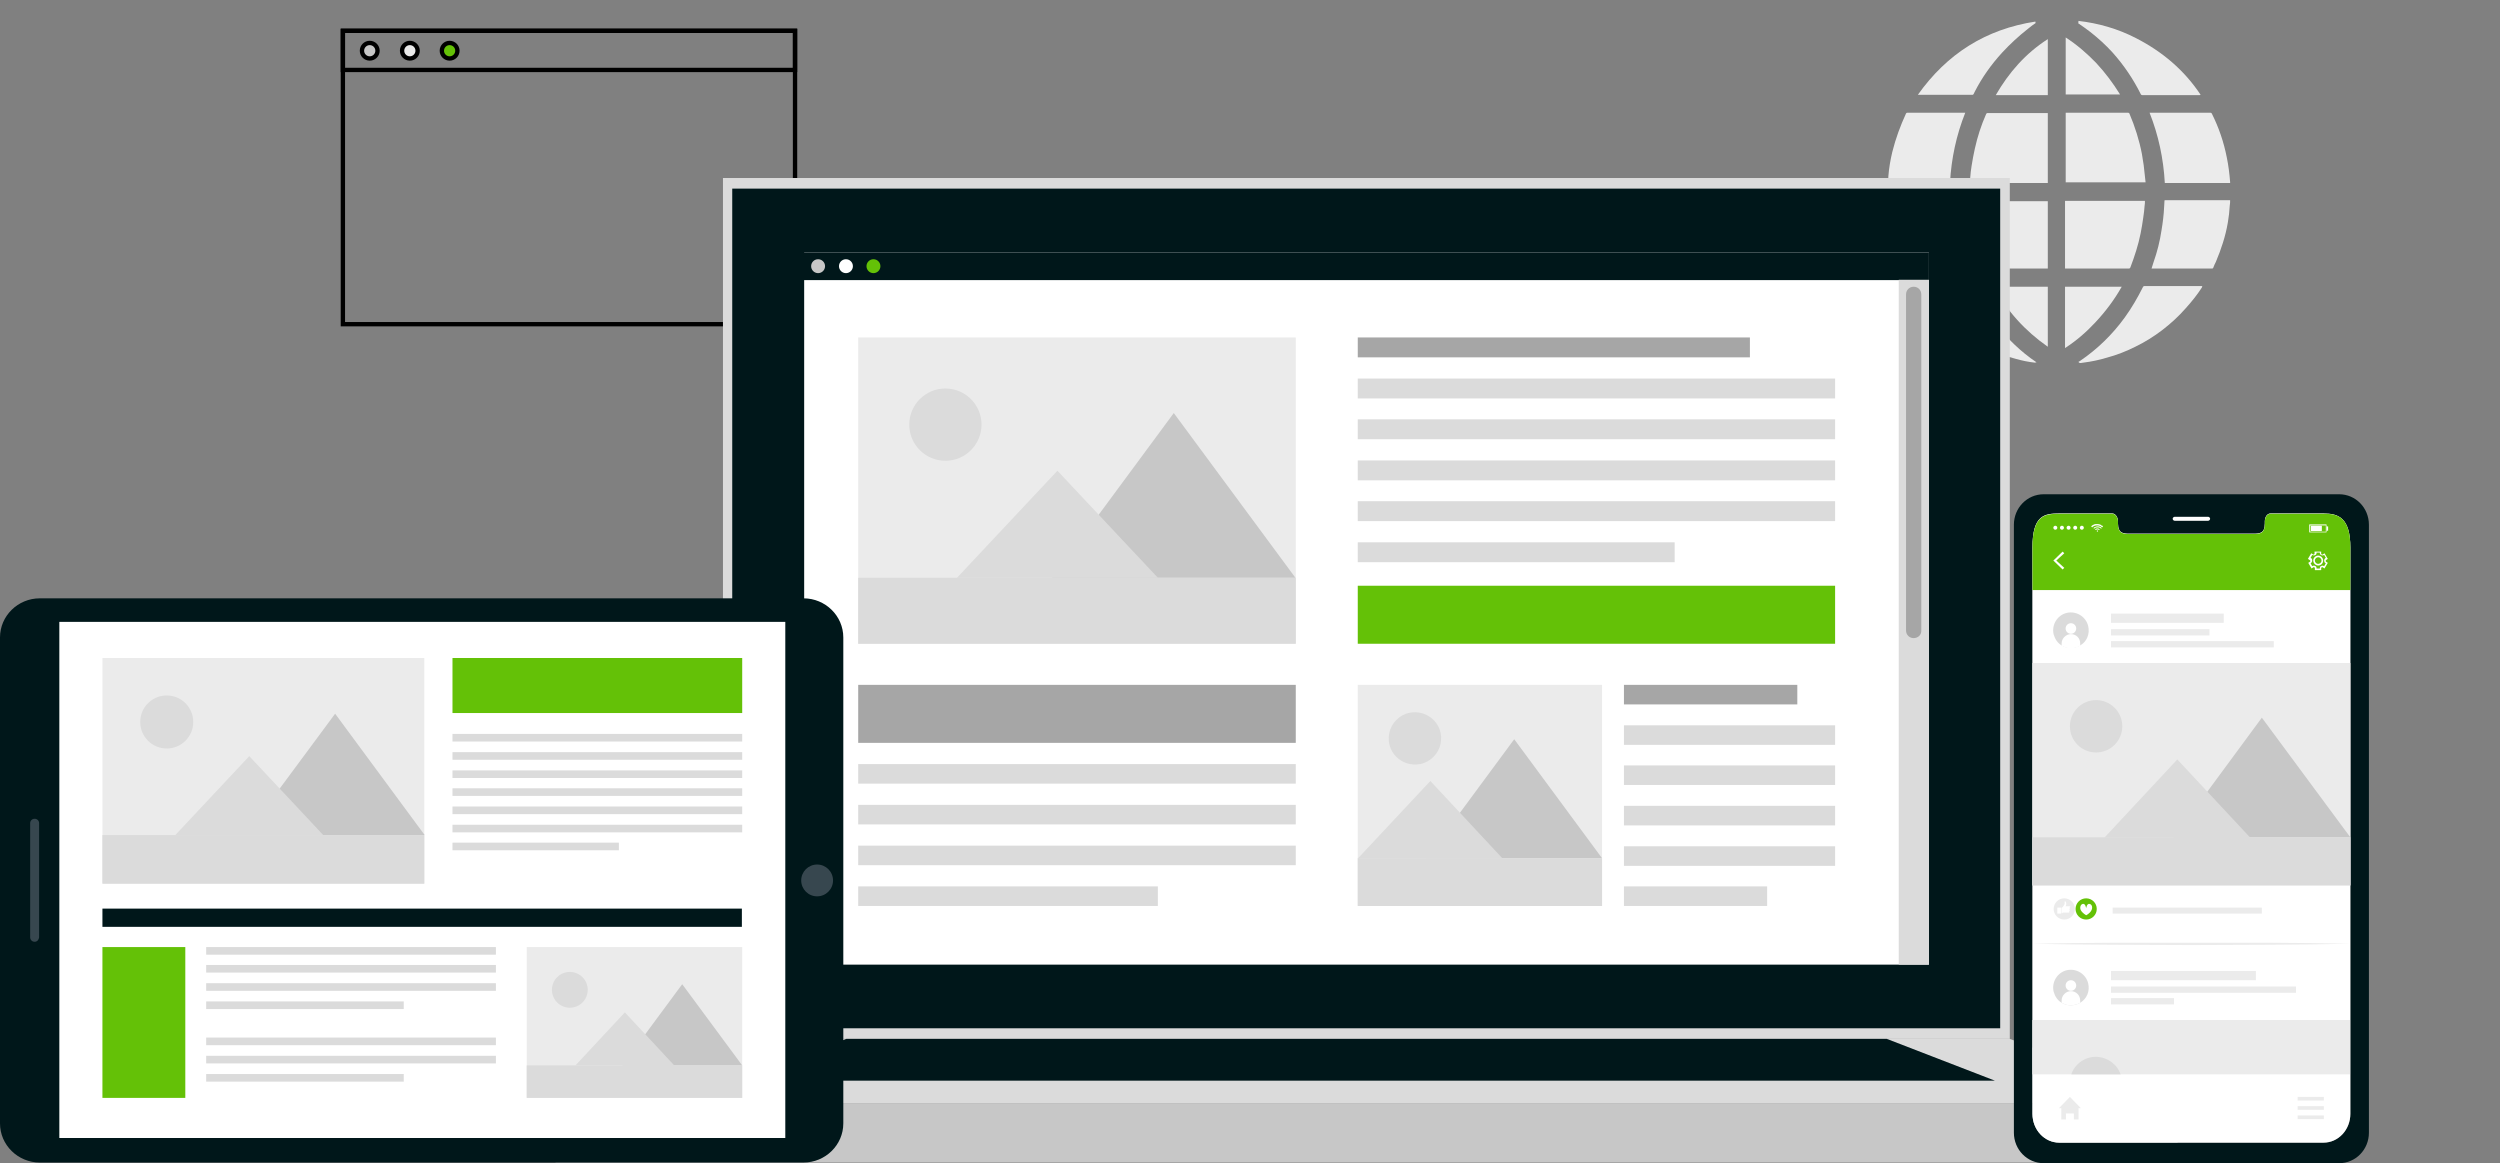 <svg width="576" height="268" viewBox="0 0 576 268" fill="none" xmlns="http://www.w3.org/2000/svg">
<rect x="0" y="0" width="576" height="268" fill="#808080" stroke="none"/>
<g clip-path="url(#clip0_988_2040)">
<path d="M452.795 25.968C450.733 31.161 449.588 36.507 449.282 42.083C449.206 42.083 449.129 42.083 449.053 42.083C444.394 42.083 439.812 42.083 435.153 42.083C435.076 42.083 435 42.083 435 42.083V41.701C435.076 41.319 435.076 40.937 435.076 40.632C435.229 38.722 435.535 36.889 435.993 34.98C436.757 31.925 437.826 29.023 439.124 26.197C439.201 26.044 439.277 25.968 439.43 25.968C443.783 25.968 448.06 25.968 452.414 25.968H452.795Z" fill="#EBEBEB"/>
<path d="M452.337 61.864H452.108C447.831 61.864 443.554 61.864 439.277 61.864C439.124 61.864 439.048 61.787 438.972 61.635C437.444 58.503 436.375 55.143 435.687 51.706C435.382 50.026 435.153 48.345 435.076 46.665C435.076 46.589 435.076 46.589 435.076 46.512V46.13C435.153 46.13 435.229 46.13 435.306 46.13C439.888 46.13 444.471 46.13 449.129 46.13C449.359 46.13 449.359 46.13 449.359 46.359C449.435 47.505 449.511 48.651 449.664 49.796C449.817 51.629 450.122 53.386 450.504 55.219C450.962 57.434 451.573 59.496 452.337 61.635C452.337 61.711 452.337 61.787 452.337 61.864Z" fill="#EBEBEB"/>
<path d="M507.404 65.988C507.327 66.064 507.327 66.141 507.327 66.217C506.258 67.897 504.96 69.501 503.585 71.029C501.981 72.862 500.148 74.542 498.162 76.07C496.253 77.521 494.191 78.819 491.976 79.888C489.837 80.957 487.699 81.798 485.408 82.409C483.651 82.943 481.818 83.325 479.985 83.554C479.832 83.554 479.603 83.631 479.45 83.631H479.145C479.068 83.554 478.992 83.478 478.839 83.401C478.992 83.325 479.068 83.249 479.221 83.172C483.269 80.423 486.706 77.062 489.532 73.167C491.136 70.952 492.51 68.585 493.732 66.141C493.809 65.988 493.885 65.912 494.038 65.912C498.391 65.912 502.821 65.912 507.175 65.912H507.404V65.988Z" fill="#EBEBEB"/>
<path d="M494.343 42.006H475.937V25.968C476.013 25.968 476.09 25.968 476.166 25.968C480.901 25.968 485.56 25.968 490.296 25.968C490.448 25.968 490.525 26.044 490.601 26.12C491.899 29.175 492.892 32.307 493.503 35.514C493.809 37.195 494.038 38.875 494.191 40.632C494.267 41.09 494.267 41.548 494.343 42.006Z" fill="#EBEBEB"/>
<path d="M494.191 46.283C494.191 46.665 494.191 47.047 494.114 47.429C494.038 48.345 493.961 49.185 493.809 50.102C493.656 51.324 493.427 52.546 493.198 53.768C492.663 56.441 491.823 59.038 490.83 61.635C490.754 61.787 490.677 61.864 490.525 61.864C485.713 61.864 480.901 61.864 476.013 61.864H475.784V46.283H494.191Z" fill="#EBEBEB"/>
<path d="M471.813 26.044V42.159H453.865C453.865 41.777 453.941 41.319 453.941 40.937C454.018 40.02 454.094 39.104 454.247 38.264C454.476 36.889 454.705 35.514 455.01 34.216C455.621 31.466 456.461 28.87 457.607 26.273C457.683 26.12 457.76 26.044 457.913 26.044C462.495 26.044 467.078 26.044 471.584 26.044H471.813Z" fill="#EBEBEB"/>
<path d="M471.813 46.512C471.813 51.553 471.813 56.594 471.813 61.635V61.864H471.584C466.848 61.864 462.19 61.864 457.454 61.864C457.302 61.864 457.225 61.787 457.149 61.635C456.08 59.038 455.239 56.288 454.705 53.539C454.399 52.088 454.247 50.637 454.017 49.262C453.865 48.345 453.865 47.352 453.788 46.436V46.36C453.865 46.36 453.941 46.36 454.017 46.36C459.898 46.36 465.703 46.36 471.584 46.36C471.736 46.283 471.813 46.36 471.813 46.512Z" fill="#EBEBEB"/>
<path d="M513.819 42.159H498.773C498.468 36.584 497.322 31.161 495.26 25.968H495.489C500.072 25.968 504.731 25.968 509.313 25.968C509.466 25.968 509.542 26.044 509.619 26.197C511.222 29.404 512.368 32.765 513.055 36.278C513.437 38.111 513.666 40.02 513.819 41.93C513.819 41.93 513.819 42.006 513.819 42.159Z" fill="#EBEBEB"/>
<path d="M513.819 46.207C513.819 46.589 513.819 46.894 513.743 47.276C513.666 48.651 513.514 50.026 513.285 51.324C512.75 54.455 511.757 57.434 510.535 60.336C510.306 60.794 510.077 61.253 509.924 61.711C509.848 61.787 509.848 61.864 509.695 61.864C505.112 61.864 500.453 61.864 495.871 61.864C495.795 61.864 495.795 61.864 495.718 61.864C495.871 61.405 496.024 60.947 496.176 60.413C497.017 58.045 497.628 55.601 498.01 53.081C498.315 51.248 498.544 49.414 498.621 47.581C498.621 47.123 498.697 46.741 498.697 46.283C498.697 46.13 498.697 46.13 498.85 46.13C498.926 46.13 498.926 46.13 499.002 46.13H513.819V46.207Z" fill="#EBEBEB"/>
<path d="M507.022 21.843L506.793 21.919C502.363 21.919 498.009 21.919 493.58 21.919C493.427 21.919 493.351 21.843 493.274 21.767C491.518 18.253 489.379 15.046 486.706 12.067C485.178 10.387 483.498 8.859 481.665 7.408C480.749 6.721 479.832 6.034 478.916 5.423C478.839 5.423 478.839 5.346 478.763 5.27C478.839 5.193 478.916 5.193 478.916 5.117C478.916 5.041 478.839 4.964 478.839 4.812C483.498 5.346 488.004 6.645 492.129 8.783C498.239 11.914 503.279 16.191 507.022 21.843Z" fill="#EBEBEB"/>
<path d="M469.216 83.478C469.063 83.478 468.911 83.554 468.834 83.554C467.383 83.401 465.932 83.096 464.557 82.714C461.884 82.027 459.364 81.11 456.92 79.888C454.094 78.513 451.497 76.757 449.129 74.771C447.449 73.32 445.845 71.793 444.471 70.112C443.401 68.814 442.408 67.439 441.568 66.064C441.568 66.064 441.568 65.988 441.492 65.912H441.721C445.845 65.912 449.893 65.912 454.017 65.912C454.17 65.912 454.247 65.988 454.323 66.141C455.621 68.737 457.072 71.181 458.829 73.473C460.433 75.611 462.19 77.521 464.099 79.354C465.703 80.881 467.383 82.256 469.216 83.478C469.14 83.401 469.14 83.401 469.216 83.478Z" fill="#EBEBEB"/>
<path d="M469.063 5.27C468.529 5.652 467.841 6.11 467.23 6.645C465.092 8.325 463.106 10.158 461.273 12.144C458.829 14.817 456.691 17.795 455.01 21.079C454.934 21.309 454.781 21.461 454.705 21.691C454.705 21.767 454.552 21.767 454.552 21.843C454.323 21.843 454.094 21.843 453.865 21.843H441.874C448.595 12.373 457.531 6.721 468.987 4.964C468.987 5.041 468.911 5.041 468.911 5.117C468.911 5.117 468.987 5.193 469.063 5.27Z" fill="#EBEBEB"/>
<path d="M488.844 66.064C487.164 69.043 485.102 71.792 482.734 74.313C480.672 76.528 478.381 78.513 475.784 80.194V66.064H488.844Z" fill="#EBEBEB"/>
<path d="M471.813 66.064V79.888C466.543 76.222 462.419 71.64 459.364 66.064H471.813Z" fill="#EBEBEB"/>
<path d="M488.463 21.767H475.937V8.63C478.534 10.311 480.825 12.296 482.964 14.511C485.026 16.726 486.859 19.17 488.463 21.767Z" fill="#EBEBEB"/>
<path d="M471.813 9.012V21.92H459.822C462.877 16.65 466.696 12.296 471.813 9.012Z" fill="#EBEBEB"/>
<path d="M183.176 7.103H79V74.695H183.176V7.103Z" stroke="black" stroke-miterlimit="10"/>
<path d="M183.176 7.103H79V16.115H183.176V7.103Z" stroke="black" stroke-miterlimit="10"/>
<path d="M86.978 11.685C86.978 12.675 86.176 13.476 85.186 13.476C84.197 13.476 83.395 12.675 83.395 11.685C83.395 10.696 84.197 9.894 85.186 9.894C86.176 9.894 86.978 10.696 86.978 11.685Z" fill="#C7C7C7" stroke="black"/>
<path d="M96.219 11.685C96.219 12.675 95.417 13.476 94.428 13.476C93.438 13.476 92.636 12.675 92.636 11.685C92.636 10.696 93.438 9.894 94.428 9.894C95.417 9.894 96.219 10.696 96.219 11.685Z" fill="#EBEBEB" stroke="black"/>
<path d="M105.384 11.685C105.384 12.675 104.582 13.476 103.593 13.476C102.603 13.476 101.802 12.675 101.802 11.685C101.802 10.696 102.603 9.894 103.593 9.894C104.582 9.894 105.384 10.696 105.384 11.685Z" fill="#64C107" stroke="black"/>
<path d="M463.057 41.013H166.569V239.359H463.057V41.013Z" fill="#DBDBDB"/>
<path d="M460.843 43.457H168.708V236.915H460.843V43.457Z" fill="#00171A"/>
<path d="M501.703 254.252H128V267.847H501.703V254.252Z" fill="#C7C7C7"/>
<path d="M128 254.252L166.569 239.359H463.057L501.703 254.252H128Z" fill="#DBDBDB"/>
<path d="M170.006 248.982L194.981 239.359H434.722L459.62 248.982H170.006Z" fill="#00171A"/>
<path d="M444.422 58.197H185.281V222.251H444.422V58.197Z" fill="white"/>
<path d="M444.422 58.197H185.052V64.537H444.422V58.197Z" fill="#00171A"/>
<path d="M188.489 62.933C189.375 62.933 190.093 62.215 190.093 61.329C190.093 60.443 189.375 59.725 188.489 59.725C187.603 59.725 186.885 60.443 186.885 61.329C186.885 62.215 187.603 62.933 188.489 62.933Z" fill="#C7C7C7"/>
<path d="M194.905 62.933C195.79 62.933 196.509 62.215 196.509 61.329C196.509 60.443 195.79 59.725 194.905 59.725C194.019 59.725 193.301 60.443 193.301 61.329C193.301 62.215 194.019 62.933 194.905 62.933Z" fill="white"/>
<path d="M201.244 62.933C202.13 62.933 202.848 62.215 202.848 61.329C202.848 60.443 202.13 59.725 201.244 59.725C200.358 59.725 199.64 60.443 199.64 61.329C199.64 62.215 200.358 62.933 201.244 62.933Z" fill="#64C107"/>
<path d="M298.546 77.749H197.73V148.32H298.546V77.749Z" fill="#EBEBEB"/>
<path d="M217.817 106.161C222.415 106.161 226.142 102.434 226.142 97.836C226.142 93.238 222.415 89.511 217.817 89.511C213.219 89.511 209.492 93.238 209.492 97.836C209.492 102.434 213.219 106.161 217.817 106.161Z" fill="#DBDBDB"/>
<path d="M242.41 133.121H298.469L270.44 95.163L242.41 133.121Z" fill="#C7C7C7"/>
<path d="M220.49 133.122H266.774L243.632 108.452L220.49 133.122Z" fill="#DBDBDB"/>
<path d="M298.546 133.121H197.73V148.32H298.546V133.121Z" fill="#DBDBDB"/>
<path d="M369.116 157.791H312.828V208.733H369.116V157.791Z" fill="#EBEBEB"/>
<path d="M320.083 168.941C319.243 173.218 322.909 176.808 327.186 176.044C329.554 175.586 331.463 173.677 331.921 171.309C332.761 167.032 329.096 163.442 324.819 164.206C322.451 164.664 320.541 166.574 320.083 168.941Z" fill="#DBDBDB"/>
<path d="M328.637 197.735H369.116L348.877 170.316L328.637 197.735Z" fill="#C7C7C7"/>
<path d="M312.828 197.811H346.204L329.554 179.939L312.828 197.811Z" fill="#DBDBDB"/>
<path d="M369.116 197.735H312.828V208.733H369.116V197.735Z" fill="#DBDBDB"/>
<path d="M403.179 77.749H312.828V82.332H403.179V77.749Z" fill="#A6A6A6"/>
<path d="M422.808 87.22H312.828V91.802H422.808V87.22Z" fill="#DBDBDB"/>
<path d="M422.808 96.614H312.828V101.197H422.808V96.614Z" fill="#DBDBDB"/>
<path d="M422.808 106.085H312.828V110.667H422.808V106.085Z" fill="#DBDBDB"/>
<path d="M422.808 115.479H312.828V120.061H422.808V115.479Z" fill="#DBDBDB"/>
<path d="M385.842 124.949H312.828V129.532H385.842V124.949Z" fill="#DBDBDB"/>
<path d="M414.101 157.791H374.157V162.297H414.101V157.791Z" fill="#A6A6A6"/>
<path d="M422.808 167.108H374.157V171.615H422.808V167.108Z" fill="#DBDBDB"/>
<path d="M422.808 176.35H374.157V180.856H422.808V176.35Z" fill="#DBDBDB"/>
<path d="M422.808 185.667H374.157V190.174H422.808V185.667Z" fill="#DBDBDB"/>
<path d="M422.808 194.985H374.157V199.491H422.808V194.985Z" fill="#DBDBDB"/>
<path d="M407.151 204.227H374.157V208.733H407.151V204.227Z" fill="#DBDBDB"/>
<path d="M422.808 134.954H312.828V148.32H422.808V134.954Z" fill="#64C107"/>
<path d="M298.546 157.791H197.73V171.156H298.546V157.791Z" fill="#A6A6A6"/>
<path d="M298.546 176.044H197.73V180.55H298.546V176.044Z" fill="#DBDBDB"/>
<path d="M298.546 185.438H197.73V189.944H298.546V185.438Z" fill="#DBDBDB"/>
<path d="M298.546 194.833H197.73V199.339H298.546V194.833Z" fill="#DBDBDB"/>
<path d="M266.773 204.227H197.73V208.733H266.773V204.227Z" fill="#DBDBDB"/>
<path d="M444.422 64.46H437.472V222.251H444.422V64.46Z" fill="#DBDBDB"/>
<path d="M440.908 147.022C439.916 147.022 439.152 146.258 439.152 145.265V67.821C439.152 66.828 439.916 66.064 440.908 66.064C441.901 66.064 442.665 66.828 442.665 67.821V145.265C442.741 146.258 441.901 147.022 440.908 147.022Z" fill="#A6A6A6"/>
<path d="M194.298 146.869V258.835C194.298 263.799 190.174 267.847 185.133 267.847H9.165C4.124 267.847 0 263.799 0 258.835V146.869C0 141.905 4.124 137.857 9.165 137.857H185.133C190.174 137.857 194.298 141.905 194.298 146.869Z" fill="#00171A"/>
<path d="M180.932 143.28H13.671V262.195H180.932V143.28Z" fill="white"/>
<path d="M97.76 151.604H23.6V203.54H97.76V151.604Z" fill="#EBEBEB"/>
<path d="M38.417 172.455C41.791 172.455 44.527 169.719 44.527 166.345C44.527 162.97 41.791 160.235 38.417 160.235C35.042 160.235 32.307 162.97 32.307 166.345C32.307 169.719 35.042 172.455 38.417 172.455Z" fill="#DBDBDB"/>
<path d="M56.518 192.389H97.837L77.215 164.436L56.518 192.389Z" fill="#C7C7C7"/>
<path d="M40.402 192.389H74.466L57.434 174.211L40.402 192.389Z" fill="#DBDBDB"/>
<path d="M97.76 192.389H23.6V203.616H97.76V192.389Z" fill="#DBDBDB"/>
<path d="M171.004 218.204H121.36V252.954H171.004V218.204Z" fill="#EBEBEB"/>
<path d="M131.289 232.18C133.566 232.18 135.413 230.334 135.413 228.056C135.413 225.778 133.566 223.932 131.289 223.932C129.011 223.932 127.164 225.778 127.164 228.056C127.164 230.334 129.011 232.18 131.289 232.18Z" fill="#DBDBDB"/>
<path d="M143.356 245.469H171.004L157.18 226.758L143.356 245.469Z" fill="#C7C7C7"/>
<path d="M132.587 245.47H155.347L143.967 233.25L132.587 245.47Z" fill="#DBDBDB"/>
<path d="M171.004 245.469H121.36V252.954H171.004V245.469Z" fill="#DBDBDB"/>
<path d="M171.004 151.604H104.252V164.283H171.004V151.604Z" fill="#64C107"/>
<path d="M171.004 169.094H104.252V170.851H171.004V169.094Z" fill="#DBDBDB"/>
<path d="M171.004 173.295H104.252V175.052H171.004V173.295Z" fill="#DBDBDB"/>
<path d="M171.004 177.496H104.252V179.252H171.004V177.496Z" fill="#DBDBDB"/>
<path d="M171.004 181.62H104.252V183.377H171.004V181.62Z" fill="#DBDBDB"/>
<path d="M171.004 185.821H104.252V187.577H171.004V185.821Z" fill="#DBDBDB"/>
<path d="M171.004 190.021H104.252V191.778H171.004V190.021Z" fill="#DBDBDB"/>
<path d="M142.592 194.146H104.252V195.902H142.592V194.146Z" fill="#DBDBDB"/>
<path d="M114.257 243.255H47.505V245.011H114.257V243.255Z" fill="#DBDBDB"/>
<path d="M114.257 218.204H47.505V219.96H114.257V218.204Z" fill="#DBDBDB"/>
<path d="M114.257 222.328H47.505V224.084H114.257V222.328Z" fill="#DBDBDB"/>
<path d="M114.257 226.529H47.505V228.285H114.257V226.529Z" fill="#DBDBDB"/>
<path d="M93.025 230.729H47.505V232.486H93.025V230.729Z" fill="#DBDBDB"/>
<path d="M114.257 239.054H47.505V240.811H114.257V239.054Z" fill="#DBDBDB"/>
<path d="M93.025 247.455H47.505V249.212H93.025V247.455Z" fill="#DBDBDB"/>
<path d="M170.927 209.344H23.6V213.545H170.927V209.344Z" fill="#00171A"/>
<path d="M42.694 218.204H23.6V252.954H42.694V218.204Z" fill="#64C107"/>
<path d="M8.019 216.981H7.943C7.408 216.981 6.95 216.523 6.95 215.988V189.639C6.95 189.104 7.408 188.646 7.943 188.646H8.019C8.554 188.646 9.012 189.104 9.012 189.639V215.988C8.936 216.523 8.554 216.981 8.019 216.981Z" fill="#37474F"/>
<path d="M188.264 206.518C190.289 206.518 191.93 204.877 191.93 202.852C191.93 200.827 190.289 199.186 188.264 199.186C186.24 199.186 184.598 200.827 184.598 202.852C184.598 204.877 186.24 206.518 188.264 206.518Z" fill="#37474F"/>
<path d="M538.924 113.875H470.874C467.055 113.875 464 117.006 464 120.902V260.973C464 264.868 467.055 268 470.874 268H538.924C542.743 268 545.798 264.868 545.798 260.973V120.902C545.798 117.006 542.743 113.875 538.924 113.875ZM541.521 256.62C541.521 260.286 538.771 263.265 535.334 263.265H474.463C471.027 263.265 468.277 260.286 468.277 256.62V126.171C468.277 118.687 471.027 118.305 474.463 118.305H486.683C487.371 118.305 487.982 119.145 487.982 120.138V120.596C487.982 122.964 489.28 122.964 490.808 122.964H518.99C520.594 122.964 521.816 122.964 521.816 120.596V120.138C521.816 119.145 522.351 118.305 523.114 118.305H535.334C538.771 118.305 541.521 119.298 541.521 126.171V256.62Z" fill="#00171A"/>
<path d="M508.756 119.985H501.042C500.813 119.985 500.584 119.756 500.584 119.527C500.584 119.298 500.813 119.069 501.042 119.069H508.756C508.985 119.069 509.214 119.298 509.214 119.527C509.214 119.756 508.985 119.985 508.756 119.985Z" fill="white"/>
<path d="M541.521 126.171V256.62C541.521 260.286 538.771 263.265 535.334 263.265H474.463C471.027 263.265 468.277 260.286 468.277 256.62V126.171C468.277 118.687 471.027 118.305 474.463 118.305H486.683C487.371 118.305 487.982 119.145 487.982 120.138V120.596C487.982 122.964 489.28 122.964 490.808 122.964H518.99C520.594 122.964 521.816 122.964 521.816 120.596V120.138C521.816 119.145 522.351 118.305 523.114 118.305H535.334C538.771 118.305 541.521 119.298 541.521 126.171Z" fill="white"/>
<path d="M541.521 126.171V135.947H468.277V126.248C468.277 118.763 471.027 118.381 474.463 118.381H486.683C487.371 118.381 487.982 119.221 487.982 120.214V120.672C487.982 123.04 489.28 123.04 490.808 123.04H518.99C520.594 123.04 521.816 123.04 521.816 120.672V120.214C521.816 119.221 522.351 118.381 523.114 118.381H535.334C538.771 118.305 541.521 119.298 541.521 126.171Z" fill="#64C107"/>
<path d="M475.227 131.212L473.089 129.15L475.227 127.088L475.609 127.47L473.776 129.15L475.609 130.83L475.227 131.212Z" fill="white"/>
<path d="M534.876 131.365H533.348V130.83C533.348 130.83 533.349 130.754 533.272 130.754C533.196 130.754 533.196 130.678 533.119 130.678H533.043L532.585 130.983L531.821 129.685L532.279 129.379C532.279 129.379 532.356 129.303 532.279 129.303V129.226V129.15C532.279 129.15 532.279 129.074 532.203 129.074L531.745 128.768L532.508 127.47L532.967 127.775H533.043C533.119 127.775 533.119 127.699 533.196 127.699L533.272 127.623V127.088H534.8V127.623C534.8 127.623 534.8 127.699 534.876 127.699C534.952 127.699 534.952 127.775 535.029 127.775H535.105L535.563 127.47L536.327 128.768L535.869 129.074C535.869 129.074 535.793 129.15 535.869 129.15V129.226V129.303V129.379L536.327 129.685L535.563 130.983L535.105 130.678H535.029C534.952 130.678 534.952 130.754 534.876 130.754L534.8 130.83V131.365H534.876ZM533.73 130.983H534.494V130.83C534.494 130.678 534.571 130.525 534.723 130.448C534.8 130.448 534.8 130.372 534.876 130.372C535.029 130.296 535.182 130.296 535.334 130.372L535.487 130.448L535.869 129.761L535.716 129.685C535.563 129.608 535.487 129.456 535.487 129.226V129.15V129.074C535.487 128.921 535.563 128.768 535.716 128.615L535.869 128.539L535.487 127.852L535.334 127.928C535.182 128.004 535.029 128.004 534.876 127.928C534.8 127.928 534.8 127.852 534.723 127.852C534.571 127.775 534.494 127.623 534.494 127.47V127.317H533.73V127.47C533.73 127.623 533.654 127.775 533.501 127.852C533.425 127.852 533.425 127.928 533.348 127.928C533.196 128.004 533.043 128.004 532.89 127.928L532.737 127.852L532.356 128.539L532.508 128.615C532.661 128.692 532.737 128.845 532.737 129.074V129.15V129.226C532.737 129.379 532.661 129.532 532.508 129.685L532.356 129.761L532.737 130.448L532.89 130.372C533.043 130.296 533.196 130.296 533.348 130.372C533.425 130.372 533.425 130.448 533.501 130.448C533.654 130.525 533.73 130.678 533.73 130.83V130.983ZM534.112 130.296C533.501 130.296 532.967 129.761 532.967 129.15C532.967 128.539 533.501 128.004 534.112 128.004C534.723 128.004 535.258 128.539 535.258 129.15C535.258 129.761 534.8 130.296 534.112 130.296ZM534.112 128.386C533.73 128.386 533.348 128.692 533.348 129.15C533.348 129.532 533.654 129.914 534.112 129.914C534.494 129.914 534.876 129.608 534.876 129.15C534.876 128.768 534.57 128.386 534.112 128.386Z" fill="white"/>
<path d="M484.545 121.283C484.469 121.36 484.469 121.36 484.392 121.436L484.316 121.513C484.01 121.207 483.628 121.054 483.17 121.054C482.712 121.054 482.33 121.207 482.025 121.513L481.948 121.436C481.872 121.36 481.872 121.36 481.795 121.283C481.872 121.207 481.872 121.207 481.948 121.131C482.025 121.054 482.177 120.978 482.33 120.902C482.483 120.825 482.636 120.749 482.788 120.749C482.865 120.749 482.941 120.749 483.017 120.749H483.247C483.323 120.749 483.323 120.749 483.399 120.749C483.552 120.749 483.705 120.825 483.781 120.825C483.858 120.825 484.01 120.902 484.087 120.978C484.163 121.054 484.239 121.131 484.392 121.131C484.469 121.207 484.545 121.207 484.545 121.283Z" fill="white"/>
<path d="M482.483 121.818C482.406 121.742 482.33 121.665 482.33 121.665C482.559 121.436 482.788 121.36 483.094 121.283C483.552 121.207 483.934 121.36 484.239 121.665C484.163 121.742 484.087 121.818 484.087 121.818C483.858 121.589 483.628 121.513 483.323 121.513C482.941 121.513 482.712 121.589 482.483 121.818Z" fill="white"/>
<path d="M483.781 121.971C483.705 122.047 483.628 122.124 483.628 122.124C483.552 122.047 483.399 121.971 483.247 121.971C483.094 121.971 482.941 122.047 482.865 122.124C482.788 122.047 482.712 121.971 482.712 121.971C482.941 121.665 483.476 121.665 483.781 121.971Z" fill="white"/>
<path d="M483.247 122.505C483.331 122.505 483.399 122.437 483.399 122.353C483.399 122.268 483.331 122.2 483.247 122.2C483.162 122.2 483.094 122.268 483.094 122.353C483.094 122.437 483.162 122.505 483.247 122.505Z" fill="white"/>
<path d="M473.547 122.047C473.8 122.047 474.005 121.842 474.005 121.589C474.005 121.336 473.8 121.131 473.547 121.131C473.294 121.131 473.089 121.336 473.089 121.589C473.089 121.842 473.294 122.047 473.547 122.047Z" fill="white"/>
<path d="M475.074 122.047C475.328 122.047 475.533 121.842 475.533 121.589C475.533 121.336 475.328 121.131 475.074 121.131C474.821 121.131 474.616 121.336 474.616 121.589C474.616 121.842 474.821 122.047 475.074 122.047Z" fill="white"/>
<path d="M476.602 122.047C476.855 122.047 477.06 121.842 477.06 121.589C477.06 121.336 476.855 121.131 476.602 121.131C476.349 121.131 476.144 121.336 476.144 121.589C476.144 121.842 476.349 122.047 476.602 122.047Z" fill="white"/>
<path d="M478.129 122.047C478.382 122.047 478.588 121.842 478.588 121.589C478.588 121.336 478.382 121.131 478.129 121.131C477.876 121.131 477.671 121.336 477.671 121.589C477.671 121.842 477.876 122.047 478.129 122.047Z" fill="white"/>
<path d="M479.657 122.047C479.91 122.047 480.115 121.842 480.115 121.589C480.115 121.336 479.91 121.131 479.657 121.131C479.404 121.131 479.199 121.336 479.199 121.589C479.199 121.842 479.404 122.047 479.657 122.047Z" fill="white"/>
<path d="M536.022 122.658H532.05V120.825H536.022V122.658ZM532.279 122.505H535.869V121.054H532.279V122.505Z" fill="white"/>
<path d="M534.952 121.131H532.432V122.353H534.952V121.131Z" fill="white"/>
<path d="M536.403 121.283H536.021V122.276H536.403V121.283Z" fill="white"/>
<path d="M479.428 255.322H478.893V257.918H477.824V256.544H475.991V257.918H474.922V255.322H474.387L476.908 252.725L479.428 255.322Z" fill="#EBEBEB"/>
<path d="M535.411 252.725H529.377V253.565H535.411V252.725Z" fill="#EBEBEB"/>
<path d="M535.411 254.863H529.377V255.703H535.411V254.863Z" fill="#EBEBEB"/>
<path d="M535.411 257.002H529.377V257.842H535.411V257.002Z" fill="#EBEBEB"/>
<path d="M479.275 148.702C478.893 148.931 478.511 149.084 478.13 149.16C476.984 149.466 475.915 149.237 474.998 148.702C474.082 148.167 473.471 147.251 473.165 146.182C472.631 143.967 474.005 141.752 476.144 141.217C478.359 140.683 480.574 142.057 481.108 144.196C481.566 146.029 480.803 147.862 479.275 148.702Z" fill="#DBDBDB"/>
<path d="M477.137 146.029C477.812 146.029 478.359 145.482 478.359 144.807C478.359 144.132 477.812 143.585 477.137 143.585C476.462 143.585 475.915 144.132 475.915 144.807C475.915 145.482 476.462 146.029 477.137 146.029Z" fill="white"/>
<path d="M479.275 148.243V148.778C478.893 149.007 478.512 149.16 478.13 149.236C476.984 149.542 475.915 149.313 474.998 148.778V148.243C474.998 147.098 475.991 146.105 477.137 146.105C478.359 146.105 479.275 147.021 479.275 148.243Z" fill="white"/>
<path d="M512.346 141.37H486.378V143.508H512.346V141.37Z" fill="#EBEBEB"/>
<path d="M509.062 144.959H486.378V146.411H509.062V144.959Z" fill="#EBEBEB"/>
<path d="M523.878 147.709H486.378V149.16H523.878V147.709Z" fill="#EBEBEB"/>
<path d="M541.521 152.75H468.277V203.997H541.521V152.75Z" fill="#EBEBEB"/>
<path d="M482.941 173.371C486.273 173.371 488.975 170.67 488.975 167.337C488.975 164.005 486.273 161.304 482.941 161.304C479.609 161.304 476.907 164.005 476.907 167.337C476.907 170.67 479.609 173.371 482.941 173.371Z" fill="#DBDBDB"/>
<path d="M500.813 192.923H541.521L521.129 165.352L500.813 192.923Z" fill="#C7C7C7"/>
<path d="M484.851 192.999H518.456L501.653 174.975L484.851 192.999Z" fill="#DBDBDB"/>
<path d="M541.521 192.923H468.277V203.997H541.521V192.923Z" fill="#DBDBDB"/>
<path d="M479.275 231.034C478.893 231.263 478.511 231.416 478.13 231.492C476.984 231.798 475.915 231.569 474.998 231.034C474.082 230.5 473.471 229.583 473.165 228.514C472.631 226.299 474.005 224.084 476.144 223.549C478.359 223.015 480.574 224.39 481.108 226.528C481.566 228.361 480.803 230.118 479.275 231.034Z" fill="#DBDBDB"/>
<path d="M477.137 228.285C477.812 228.285 478.359 227.738 478.359 227.063C478.359 226.388 477.812 225.841 477.137 225.841C476.462 225.841 475.915 226.388 475.915 227.063C475.915 227.738 476.462 228.285 477.137 228.285Z" fill="white"/>
<path d="M479.275 230.5V231.034C478.893 231.263 478.512 231.416 478.13 231.492C476.984 231.798 475.915 231.569 474.998 231.034V230.5C474.998 229.354 475.991 228.361 477.137 228.361C478.359 228.361 479.275 229.354 479.275 230.5Z" fill="white"/>
<path d="M519.754 223.702H486.378V225.841H519.754V223.702Z" fill="#EBEBEB"/>
<path d="M528.995 227.292H486.378V228.743H528.995V227.292Z" fill="#EBEBEB"/>
<path d="M500.889 229.965H486.378V231.416H500.889V229.965Z" fill="#EBEBEB"/>
<path d="M541.444 235.006H468.277V247.531H541.444V235.006Z" fill="#EBEBEB"/>
<path d="M488.593 247.531H477.213C478.053 245.164 480.268 243.483 482.941 243.483C485.538 243.56 487.753 245.164 488.593 247.531Z" fill="#DBDBDB"/>
<path d="M475.609 211.864C476.959 211.864 478.053 210.77 478.053 209.42C478.053 208.07 476.959 206.976 475.609 206.976C474.259 206.976 473.165 208.07 473.165 209.42C473.165 210.77 474.259 211.864 475.609 211.864Z" fill="#EBEBEB"/>
<path fill-rule="evenodd" clip-rule="evenodd" d="M475.227 210.413C475.151 210.336 475.074 210.336 474.998 210.336C474.998 210.336 474.998 210.336 474.998 210.26C474.998 209.955 474.998 209.649 474.998 209.267V209.191C475.227 209.038 475.38 208.809 475.533 208.58C475.685 208.351 475.762 208.122 475.685 207.816C475.685 207.74 475.685 207.74 475.762 207.663C475.838 207.663 475.915 207.663 475.915 207.74C475.991 207.892 476.067 208.045 476.067 208.198C476.067 208.351 476.067 208.427 475.991 208.58C475.991 208.656 475.991 208.733 475.915 208.809H475.991C476.296 208.809 476.526 208.809 476.831 208.809C476.984 208.809 476.984 208.809 476.984 208.885C476.984 208.962 476.984 209.114 476.831 209.114H476.755C476.755 209.114 476.755 209.114 476.831 209.191C476.907 209.267 476.907 209.42 476.831 209.496C476.831 209.496 476.755 209.496 476.755 209.573C476.755 209.573 476.831 209.573 476.831 209.649C476.907 209.725 476.907 209.878 476.755 209.955C476.755 209.955 476.755 209.955 476.678 209.955C476.831 210.031 476.831 210.184 476.678 210.26C476.602 210.26 476.602 210.26 476.526 210.26C476.067 210.26 475.685 210.26 475.227 210.26C475.304 210.413 475.304 210.413 475.227 210.413Z" fill="white"/>
<path fill-rule="evenodd" clip-rule="evenodd" d="M474.005 209.802C474.005 209.573 474.005 209.42 474.005 209.191C474.005 209.115 474.005 209.115 474.082 209.115C474.311 209.115 474.616 209.115 474.845 209.115C474.922 209.115 474.922 209.115 474.922 209.191C474.922 209.573 474.922 210.031 474.922 210.413C474.922 210.489 474.922 210.489 474.845 210.489C474.616 210.489 474.387 210.489 474.082 210.489C474.005 210.489 474.005 210.489 474.005 210.413C474.005 210.26 474.005 210.031 474.005 209.802Z" fill="white"/>
<path d="M480.65 211.864C482 211.864 483.094 210.77 483.094 209.42C483.094 208.07 482 206.976 480.65 206.976C479.3 206.976 478.206 208.07 478.206 209.42C478.206 210.77 479.3 211.864 480.65 211.864Z" fill="#64C107"/>
<path d="M481.872 209.726C481.49 210.489 480.65 210.871 480.65 210.871C480.65 210.871 479.81 210.413 479.428 209.726C479.122 209.115 479.352 208.427 479.81 208.274C480.497 208.045 480.65 209.267 480.65 209.267C480.65 209.267 480.803 208.045 481.49 208.274C482.025 208.427 482.177 209.115 481.872 209.726Z" fill="white"/>
<path d="M521.129 209.115H486.76V210.489H521.129V209.115Z" fill="#EBEBEB"/>
<path d="M468.277 217.44L477.442 217.287L486.607 217.21H504.937H523.191L532.356 217.287L541.521 217.44L532.356 217.592L523.191 217.669L504.937 217.745L486.607 217.669L477.442 217.592L468.277 217.44Z" fill="#EBEBEB"/>
</g>
<defs>
<clipPath id="clip0_988_2040">
<rect width="576" height="268" fill="white"/>
</clipPath>
</defs>
</svg>
